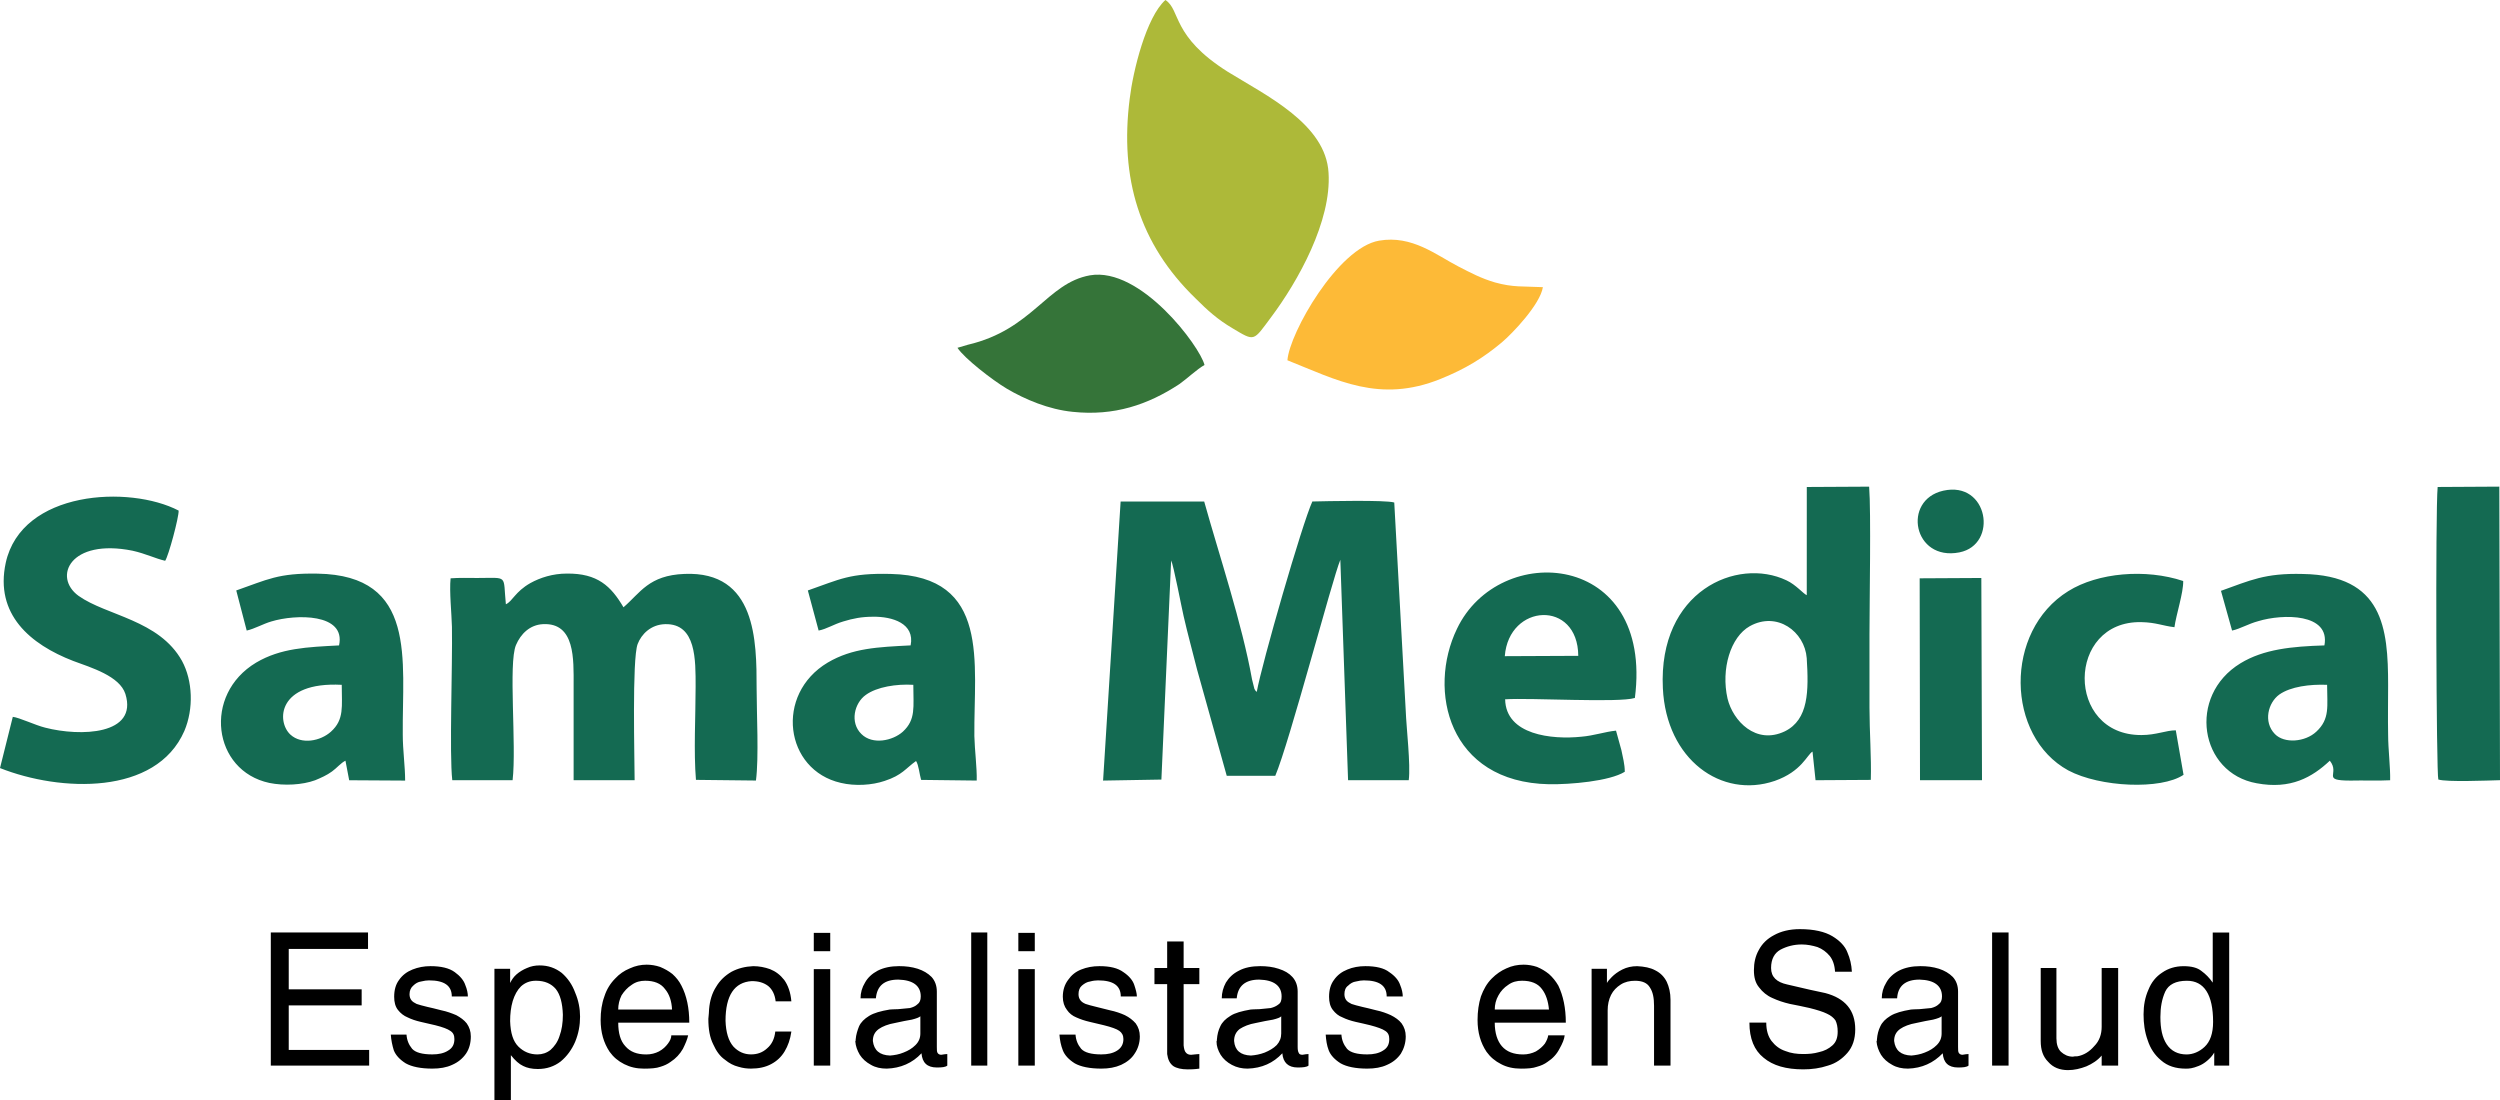 <?xml version="1.0" encoding="utf-8"?>
<!-- Generator: Adobe Illustrator 15.0.0, SVG Export Plug-In . SVG Version: 6.00 Build 0)  -->
<!DOCTYPE svg PUBLIC "-//W3C//DTD SVG 1.1//EN" "http://www.w3.org/Graphics/SVG/1.1/DTD/svg11.dtd">
<svg version="1.1" id="Layer_1" xmlns="http://www.w3.org/2000/svg" xmlns:xlink="http://www.w3.org/1999/xlink" x="0px" y="0px"
	 width="293.607px" height="129.229px" viewBox="0 0 293.607 129.229" enable-background="new 0 0 293.607 129.229"
	 xml:space="preserve">
<path fill="#146A52" d="M1.504,84.188L0,90.204c7.085,2.811,18.326,3.244,21.65-4.354c1.107-2.613,0.989-5.896-0.276-8.231
	c-2.69-4.829-8.866-5.305-12.15-7.641c-3.049-2.216-0.989-6.769,6.333-5.303c1.583,0.354,2.651,0.91,3.84,1.186
	c0.396-0.553,1.623-5.145,1.583-5.896C15.2,56.957,2.535,57.59,0.674,66.099c-1.306,6.059,2.891,9.579,7.917,11.521
	c2.138,0.792,5.461,1.78,6.136,3.879c1.504,4.829-5.305,5.024-9.42,3.959C4.156,85.176,2.256,84.267,1.504,84.188L1.504,84.188z
	 M40.135,80.427c0,2.533,0.316,4.077-1.267,5.502c-1.228,1.108-3.444,1.543-4.75,0.355C32.456,84.781,32.535,80.031,40.135,80.427
	L40.135,80.427z M27.746,69.345l1.228,4.71c0.909-0.198,1.938-0.793,2.89-1.069c2.85-0.869,8.786-0.988,7.955,2.813
	c-3.76,0.197-6.847,0.314-9.736,2.018c-6.292,3.763-5.105,12.706,1.544,14.131c1.742,0.356,3.878,0.237,5.382-0.314
	c0.674-0.276,1.387-0.595,1.979-1.029c0.555-0.396,1.069-1.028,1.583-1.267l0.437,2.296l6.571,0.04c0-1.702-0.278-3.563-0.278-5.423
	c-0.078-8.748,1.742-18.685-10.013-18.882C32.654,67.286,31.388,68.079,27.746,69.345L27.746,69.345z M59.411,70.967
	c-0.356-3.523,0.355-3.087-3.365-3.087c-1.028,0-2.098-0.039-3.127,0.04c-0.157,1.583,0.119,4.075,0.158,5.699
	c0.079,4.631-0.315,14.882,0.04,18.009h7.085c0.475-4.077-0.516-13.735,0.396-15.872c0.554-1.306,1.623-2.375,3.167-2.454
	c3.799-0.198,3.603,4.156,3.603,7.164c0,3.722,0,7.44,0,11.162h7.164c0-2.415-0.316-14.21,0.355-15.99
	c0.436-1.147,1.544-2.297,3.245-2.336c3.643-0.079,3.563,4.195,3.563,7.362c0,3.363-0.236,7.64,0.04,10.925l7.046,0.079
	c0.355-2.692,0.078-7.917,0.078-10.849c0-5.539-0.04-13.771-8.471-13.417c-4.195,0.158-5.186,2.219-7.164,3.92
	c-1.464-2.493-3.048-3.997-6.649-3.96c-1.663,0-3.127,0.479-4.274,1.109C60.479,69.503,60.202,70.612,59.411,70.967L59.411,70.967z
	 M107.263,80.427c0,2.612,0.315,4.077-1.228,5.502c-1.188,1.068-3.563,1.583-4.869,0.276c-1.385-1.348-0.831-3.643,0.516-4.593
	C102.988,80.665,105.284,80.308,107.263,80.427L107.263,80.427z M94.875,69.345l1.267,4.71c0.989-0.198,1.701-0.714,2.89-1.069
	c1.147-0.354,2.177-0.554,3.482-0.554c2.296-0.039,4.947,0.791,4.433,3.364c-3.839,0.197-6.847,0.314-9.736,2.018
	c-6.254,3.724-5.065,12.627,1.544,14.131c1.662,0.396,3.642,0.277,5.146-0.235c2.06-0.674,2.454-1.464,3.682-2.336
	c0.315,0.477,0.396,1.544,0.594,2.218l6.531,0.079c0.039-1.504-0.238-3.563-0.277-5.228c-0.079-8.629,1.939-18.76-9.815-19.038
	C99.782,67.286,98.635,68.039,94.875,69.345L94.875,69.345z M286.285,57.193c-0.276,2.731-0.158,33.803,0.079,34.356
	c0.989,0.315,5.738,0.119,7.243,0.079l-0.079-34.477L286.285,57.193z M273.302,80.427c0,2.493,0.356,3.998-1.267,5.502
	c-1.308,1.228-3.761,1.425-4.868,0.276c-1.386-1.427-0.792-3.683,0.516-4.632C269.028,80.625,271.285,80.348,273.302,80.427
	L273.302,80.427z M262.141,74.055c0.948-0.198,1.898-0.793,3.088-1.109c2.851-0.867,8.47-0.948,7.757,2.853
	c-3.8,0.118-7.125,0.435-9.854,2.097c-6.293,3.84-4.789,12.903,1.898,14.092c3.998,0.753,6.531-0.712,8.59-2.65
	c1.268,1.583-1.106,2.336,2.454,2.336c1.505-0.04,3.167,0.039,4.631-0.04c0.04-1.464-0.237-3.643-0.237-5.383
	c-0.038-1.899,0-3.839,0-5.779c0-6.729-0.593-12.903-10.014-13.063c-4.474-0.118-6.176,0.754-9.617,1.979L262.141,74.055z
	 M255.373,73.66c0.197-1.467,1.068-4.077,1.028-5.425c-4.395-1.465-10.014-0.988-13.495,1.188c-7.602,4.71-7.323,17.059,0,21.057
	c3.72,1.979,10.884,2.296,13.535,0.516l-0.91-5.226c-1.148,0-2.296,0.556-4.037,0.556c-8.945,0.038-8.827-13.458,0-13.262
	C253.236,73.104,253.987,73.501,255.373,73.66L255.373,73.66z M228.221,57.629c-4.869,1.106-3.522,8.311,1.898,7.244
	C234.711,63.961,233.524,56.441,228.221,57.629L228.221,57.629z M225.49,91.628h7.282l-0.079-23.748l-7.242,0.04L225.49,91.628z
	 M202.888,82.049c-0.791-3.482,0.356-7.243,2.612-8.509c3.205-1.782,6.452,0.633,6.688,3.76c0.236,3.84,0.236,7.204-2.572,8.589
	C206.214,87.512,203.523,84.662,202.888,82.049L202.888,82.049z M212.191,69.899c-0.396-0.156-1.268-1.228-2.376-1.739
	c-5.817-2.771-15.079,1.267-14.524,12.663c0.396,8.393,6.887,13.021,13.142,10.887c3.166-1.108,3.8-3.087,4.434-3.442l0.355,3.363
	l6.491-0.039c0.078-2.613-0.157-5.7-0.157-8.471c0-2.892,0-5.739,0-8.591c0-3.76,0.196-14.405-0.04-17.376l-7.322,0.04
	L212.191,69.899L212.191,69.899z M185.356,77.023l-8.629,0.04C177.202,70.849,185.316,70.413,185.356,77.023L185.356,77.023z
	 M189.789,85.81c-1.268,0.119-2.612,0.594-4.077,0.712c-3.443,0.357-8.865-0.195-8.944-4.394c2.969-0.197,13.378,0.437,15.237-0.158
	c2.218-17.256-15.95-18.523-20.897-8.113c-3.481,7.204-1.028,18.011,10.806,18.246c2.494,0.04,7.125-0.354,8.905-1.465
	c0-0.91-0.236-1.701-0.396-2.533L189.789,85.81z M137.542,65.822c0.276,0.518,1.229,5.541,1.464,6.531
	c0.477,2.1,1.069,4.235,1.584,6.293l3.482,12.467h5.7c1.662-3.917,6.688-23.072,7.64-25.368l0.909,25.886h7.125
	c0.236-1.82-0.276-6.095-0.355-8.193l-1.346-24.421c-0.99-0.315-8.035-0.158-9.619-0.119c-1.188,2.573-5.938,19.039-6.529,22.363
	c-0.237-0.237-0.079-0.039-0.276-0.355l-0.276-1.106c-1.188-6.611-3.84-14.526-5.621-20.899h-9.815l-2.059,32.773l6.848-0.119
	L137.542,65.822z"/>
<path fill="#ADB939" d="M136.869,0c-2.256,2.018-3.801,8.312-4.195,11.597c-1.188,9.341,1.146,17.06,7.719,23.432
	c1.425,1.427,2.611,2.494,4.354,3.523c2.651,1.583,2.415,1.543,4.512-1.267c3.206-4.275,7.125-11.32,6.77-16.98
	c-0.315-5.739-7.281-9.063-11.834-11.874C137.542,4.235,138.69,1.187,136.869,0L136.869,0z"/>
<path fill="#FDBA37" d="M151.198,42.312c5.777,2.295,10.806,5.106,18.01,2.178c2.93-1.188,4.985-2.454,7.164-4.274
	c1.267-1.068,4.513-4.474,4.829-6.491c-2.376-0.119-3.484,0.04-5.621-0.554c-1.623-0.477-2.812-1.108-4.273-1.86
	c-2.613-1.346-5.464-3.721-9.342-3.048C157.133,29.091,151.435,39.105,151.198,42.312L151.198,42.312z"/>
<path fill="#357439" d="M112.448,40.847c0.792,1.228,4.115,3.8,5.777,4.789c2.137,1.267,4.947,2.455,7.758,2.731
	c4.868,0.515,8.827-0.831,12.509-3.246c0.909-0.635,2.058-1.742,2.968-2.257c-0.516-2.139-7.479-11.559-13.457-10.528
	c-5.065,0.911-6.729,6.373-14.329,8.151L112.448,40.847z"/>
<path d="M43.355,123.305v1.845H31.804v-15.635h11.418v1.934h-9.312v4.743h8.564v1.887h-8.564v5.227H43.355L43.355,123.305z
	 M54.948,117.026H53.06c0-1.271-0.878-1.888-2.68-1.888c-0.263,0-0.57,0.043-0.924,0.131c-0.351,0.045-0.658,0.222-0.922,0.485
	c-0.264,0.219-0.438,0.569-0.438,1.009c0,0.308,0.086,0.528,0.219,0.704c0.132,0.176,0.35,0.307,0.617,0.439
	c0.261,0.088,0.701,0.218,1.271,0.349c0.396,0.088,0.966,0.221,1.625,0.396c0.66,0.134,1.229,0.352,1.756,0.571
	c0.484,0.264,0.922,0.571,1.23,0.966c0.307,0.44,0.481,0.922,0.481,1.537c0,0.747-0.175,1.45-0.569,2.021
	c-0.397,0.569-0.924,1.009-1.625,1.314c-0.659,0.31-1.449,0.441-2.328,0.441c-1.363,0-2.417-0.221-3.12-0.617
	c-0.702-0.438-1.185-0.964-1.405-1.537c-0.175-0.57-0.308-1.185-0.351-1.844h1.844c0.045,0.659,0.265,1.186,0.659,1.669
	c0.396,0.438,1.186,0.66,2.374,0.66c0.747,0,1.361-0.132,1.843-0.441c0.528-0.306,0.749-0.745,0.749-1.359
	c0-0.439-0.133-0.747-0.485-0.967c-0.308-0.22-0.879-0.438-1.756-0.658c-0.569-0.133-1.099-0.266-1.713-0.396
	c-0.571-0.132-1.099-0.306-1.537-0.526c-0.439-0.176-0.835-0.483-1.143-0.88c-0.308-0.395-0.439-0.921-0.439-1.536
	c0-0.791,0.177-1.449,0.571-1.978c0.396-0.569,0.923-0.965,1.582-1.228c0.658-0.265,1.363-0.396,2.108-0.396
	c1.229,0,2.195,0.219,2.854,0.703c0.615,0.438,1.055,0.966,1.231,1.494C54.86,116.193,54.948,116.674,54.948,117.026L54.948,117.026
	z M58.067,129.673v-15.896h1.844v1.668c0.175-0.352,0.396-0.702,0.746-1.009c0.351-0.308,0.791-0.57,1.23-0.748
	c0.482-0.219,0.968-0.307,1.493-0.307c1.012,0,1.846,0.307,2.591,0.879c0.702,0.615,1.229,1.361,1.582,2.327
	c0.396,0.923,0.571,1.889,0.571,2.812c0,1.011-0.176,1.977-0.571,2.942c-0.395,0.922-0.967,1.713-1.713,2.327
	c-0.746,0.569-1.625,0.879-2.679,0.879c-0.702,0-1.272-0.131-1.713-0.354c-0.483-0.219-0.965-0.656-1.449-1.271v5.752h-1.933
	V129.673z M59.911,119.925c0.045,1.406,0.353,2.372,0.967,2.985c0.615,0.614,1.363,0.924,2.241,0.924
	c0.571,0,1.097-0.176,1.537-0.53c0.439-0.394,0.834-0.92,1.054-1.624c0.263-0.702,0.396-1.538,0.396-2.503
	c-0.045-1.362-0.309-2.372-0.834-3.03c-0.527-0.614-1.274-0.967-2.328-0.967c-0.703,0-1.274,0.222-1.757,0.661
	c-0.44,0.439-0.746,1.009-0.968,1.713C59.998,118.299,59.911,119.09,59.911,119.925L59.911,119.925z M78.84,121.593h1.978
	c-0.089,0.439-0.309,0.967-0.614,1.582c-0.353,0.616-0.834,1.142-1.45,1.537c-0.351,0.263-0.746,0.438-1.185,0.571
	c-0.483,0.176-1.144,0.221-1.935,0.221c-0.878,0-1.625-0.176-2.326-0.529c-0.703-0.351-1.273-0.833-1.712-1.449
	c-0.703-1.054-1.056-2.283-1.056-3.732c0-1.008,0.132-1.932,0.44-2.768c0.263-0.833,0.703-1.535,1.271-2.106
	c0.484-0.526,1.056-0.921,1.712-1.188c0.659-0.306,1.319-0.438,1.979-0.438c0.527,0,1.055,0.088,1.581,0.263
	c0.526,0.221,1.011,0.485,1.449,0.836c0.439,0.396,0.791,0.834,1.056,1.362c0.615,1.185,0.922,2.634,0.922,4.347h-8.344
	c0,1.23,0.262,2.152,0.834,2.767c0.569,0.659,1.36,0.969,2.458,0.969c0.57,0,1.055-0.132,1.493-0.354
	c0.483-0.263,0.79-0.569,1.055-0.921C78.71,122.208,78.84,121.9,78.84,121.593L78.84,121.593z M72.604,118.563h6.322
	c-0.044-0.966-0.306-1.801-0.834-2.416c-0.482-0.657-1.271-0.967-2.327-0.967c-0.569,0-1.098,0.133-1.581,0.485
	c-0.483,0.307-0.878,0.745-1.187,1.229C72.736,117.421,72.604,117.993,72.604,118.563L72.604,118.563z M83.276,118.518
	c0.087-1.009,0.35-1.888,0.834-2.634c0.438-0.747,1.053-1.319,1.801-1.757c0.747-0.396,1.582-0.615,2.548-0.659
	c0.701,0,1.361,0.132,1.976,0.352c0.66,0.264,1.187,0.659,1.669,1.271c0.439,0.616,0.748,1.45,0.835,2.505h-1.845
	c-0.087-0.791-0.396-1.406-0.879-1.801c-0.527-0.395-1.143-0.571-1.932-0.571c-2.021,0.13-3.075,1.668-3.075,4.653
	c0.044,1.363,0.351,2.374,0.922,3.031c0.572,0.614,1.274,0.923,2.065,0.923c0.746,0,1.361-0.22,1.889-0.704
	c0.57-0.482,0.878-1.141,0.966-1.977h1.89c-0.132,0.924-0.396,1.669-0.791,2.327c-0.396,0.661-0.922,1.144-1.582,1.494
	c-0.657,0.354-1.448,0.529-2.371,0.529c-0.44,0-0.923-0.045-1.494-0.222c-0.529-0.133-1.056-0.396-1.581-0.834
	c-0.572-0.395-1.009-1.011-1.361-1.801c-0.396-0.792-0.57-1.757-0.57-2.984C83.233,119.178,83.276,118.784,83.276,118.518
	L83.276,118.518z M95.573,109.56h1.932v2.151h-1.932V109.56z M95.573,113.821h1.932v11.329h-1.932V113.821z M100.492,122.076
	c0.044-0.571,0.22-1.099,0.395-1.536c0.221-0.486,0.615-0.879,1.186-1.23c0.572-0.352,1.363-0.569,2.416-0.747
	c0.133,0,0.485-0.045,1.011-0.045c0.527-0.043,1.011-0.088,1.363-0.131c0.35-0.088,0.659-0.221,0.878-0.438
	c0.263-0.177,0.395-0.483,0.395-0.925c0-1.229-0.879-1.933-2.636-1.976c-1.668,0-2.502,0.747-2.635,2.195h-1.801
	c0-0.659,0.176-1.272,0.527-1.845c0.307-0.571,0.834-1.054,1.494-1.404c0.701-0.354,1.537-0.528,2.502-0.528
	c0.79,0,1.494,0.087,2.197,0.308c0.659,0.22,1.187,0.526,1.625,0.966c0.394,0.438,0.615,1.012,0.615,1.713v6.499
	c0,0.351,0,0.571,0.088,0.705c0.086,0.132,0.219,0.219,0.438,0.219c0.264-0.044,0.528-0.087,0.703-0.087v1.358
	c-0.219,0.179-0.615,0.222-1.229,0.222c-1.144,0-1.712-0.572-1.801-1.668c-1.056,1.14-2.459,1.756-4.084,1.801
	c-0.702,0-1.318-0.133-1.845-0.441c-0.571-0.307-1.009-0.701-1.318-1.184c-0.307-0.528-0.482-1.012-0.528-1.581
	C100.492,122.253,100.492,122.164,100.492,122.076L100.492,122.076z M108.09,119.354c-0.132,0.132-0.482,0.264-1.01,0.396
	c-0.526,0.087-1.186,0.217-1.977,0.393c-0.791,0.133-1.45,0.397-1.89,0.703c-0.483,0.353-0.702,0.791-0.702,1.407
	c0.132,1.097,0.789,1.669,2.02,1.713c0.528-0.044,1.055-0.131,1.581-0.351c0.573-0.223,1.011-0.485,1.407-0.88
	c0.394-0.395,0.57-0.836,0.57-1.361V119.354z M115.951,109.515v15.635h-1.889v-15.635H115.951z M119.596,109.56h1.932v2.151h-1.932
	V109.56z M119.596,113.821h1.932v11.329h-1.932V113.821z M133.518,117.026h-1.891c0-1.271-0.879-1.888-2.679-1.888
	c-0.262,0-0.615,0.043-0.921,0.131c-0.352,0.045-0.66,0.222-0.967,0.485c-0.264,0.219-0.396,0.569-0.396,1.009
	c0,0.308,0.089,0.528,0.219,0.704c0.133,0.176,0.309,0.307,0.615,0.439c0.266,0.088,0.703,0.218,1.274,0.349
	c0.395,0.088,0.923,0.221,1.581,0.396c0.659,0.134,1.271,0.352,1.756,0.571c0.527,0.264,0.923,0.571,1.272,0.966
	c0.31,0.44,0.484,0.922,0.484,1.537c0,0.747-0.22,1.45-0.614,2.021c-0.352,0.569-0.922,1.009-1.581,1.314
	c-0.702,0.31-1.45,0.441-2.327,0.441c-1.361,0-2.416-0.221-3.118-0.617c-0.704-0.438-1.188-0.964-1.406-1.537
	c-0.221-0.57-0.35-1.185-0.395-1.844h1.889c0.045,0.659,0.263,1.186,0.66,1.669c0.395,0.438,1.185,0.66,2.371,0.66
	c0.745,0,1.36-0.132,1.845-0.441c0.483-0.306,0.747-0.745,0.747-1.359c0-0.439-0.175-0.747-0.484-0.967
	c-0.306-0.22-0.922-0.438-1.801-0.658c-0.528-0.133-1.098-0.266-1.668-0.396c-0.573-0.132-1.097-0.306-1.582-0.526
	c-0.439-0.176-0.834-0.483-1.097-0.88c-0.31-0.395-0.484-0.921-0.484-1.536c0-0.791,0.219-1.449,0.615-1.978
	c0.396-0.569,0.879-0.965,1.538-1.228c0.658-0.265,1.36-0.396,2.149-0.396c1.23,0,2.153,0.219,2.813,0.703
	c0.659,0.438,1.098,0.966,1.272,1.494C133.385,116.193,133.518,116.674,133.518,117.026L133.518,117.026z M137.075,123.79v-8.213
	h-1.493v-1.891h1.493v-3.117h1.934v3.117h1.845v1.891h-1.845v7.201c0.045,0.438,0.133,0.701,0.264,0.836
	c0.132,0.176,0.35,0.264,0.615,0.264c0.481-0.044,0.788-0.088,0.966-0.088v1.713c-0.615,0.088-1.1,0.088-1.362,0.088
	c-0.747,0-1.317-0.133-1.712-0.397C137.384,124.887,137.163,124.448,137.075,123.79L137.075,123.79z M142.917,122.076
	c0.044-0.571,0.174-1.099,0.396-1.536c0.219-0.486,0.613-0.879,1.186-1.23c0.526-0.352,1.361-0.569,2.372-0.747
	c0.131,0,0.481-0.045,1.053-0.045c0.525-0.043,0.968-0.088,1.317-0.131c0.352-0.088,0.659-0.221,0.923-0.438
	c0.263-0.177,0.352-0.483,0.352-0.925c0-1.229-0.879-1.933-2.636-1.976c-1.625,0-2.503,0.747-2.635,2.195h-1.757
	c0-0.659,0.175-1.272,0.484-1.845c0.351-0.571,0.834-1.054,1.537-1.404c0.658-0.354,1.493-0.528,2.502-0.528
	c0.747,0,1.493,0.087,2.15,0.308c0.703,0.22,1.229,0.526,1.626,0.966c0.396,0.438,0.615,1.012,0.615,1.713v6.499
	c0,0.351,0.043,0.571,0.131,0.705c0.044,0.132,0.175,0.219,0.439,0.219c0.263-0.044,0.484-0.087,0.703-0.087v1.358
	c-0.219,0.179-0.658,0.222-1.272,0.222c-1.099,0-1.713-0.572-1.801-1.668c-1.056,1.14-2.416,1.756-4.085,1.801
	c-0.658,0-1.273-0.133-1.845-0.441c-0.571-0.307-1.011-0.701-1.317-1.184c-0.309-0.528-0.483-1.012-0.483-1.581
	C142.917,122.253,142.917,122.164,142.917,122.076L142.917,122.076z M150.471,119.354c-0.089,0.132-0.439,0.264-0.968,0.396
	c-0.525,0.087-1.23,0.217-2.02,0.393c-0.791,0.133-1.406,0.397-1.889,0.703c-0.439,0.353-0.658,0.791-0.658,1.407
	c0.087,1.097,0.746,1.669,1.976,1.713c0.526-0.044,1.054-0.131,1.625-0.351c0.528-0.223,1.009-0.485,1.406-0.88
	c0.351-0.395,0.527-0.836,0.527-1.361V119.354L150.471,119.354z M164.744,117.026h-1.888c0-1.271-0.878-1.888-2.681-1.888
	c-0.264,0-0.571,0.043-0.923,0.131c-0.35,0.045-0.656,0.222-0.921,0.485c-0.309,0.219-0.438,0.569-0.438,1.009
	c0,0.308,0.088,0.528,0.218,0.704c0.133,0.176,0.354,0.307,0.618,0.439c0.263,0.088,0.701,0.218,1.271,0.349
	c0.396,0.088,0.966,0.221,1.625,0.396c0.658,0.134,1.229,0.352,1.712,0.571c0.528,0.264,0.967,0.571,1.273,0.966
	c0.309,0.44,0.484,0.922,0.484,1.537c0,0.747-0.22,1.45-0.572,2.021c-0.396,0.569-0.922,1.009-1.625,1.314
	c-0.658,0.31-1.451,0.441-2.327,0.441c-1.363,0-2.417-0.221-3.119-0.617c-0.702-0.438-1.187-0.964-1.405-1.537
	c-0.22-0.57-0.308-1.185-0.351-1.844h1.844c0.043,0.659,0.265,1.186,0.657,1.669c0.396,0.438,1.187,0.66,2.374,0.66
	c0.746,0,1.362-0.132,1.844-0.441c0.528-0.306,0.745-0.745,0.745-1.359c0-0.439-0.13-0.747-0.48-0.967
	c-0.31-0.22-0.923-0.438-1.758-0.658c-0.57-0.133-1.099-0.266-1.714-0.396c-0.568-0.132-1.099-0.306-1.537-0.526
	c-0.482-0.176-0.833-0.483-1.142-0.88c-0.308-0.395-0.44-0.921-0.44-1.536c0-0.791,0.177-1.449,0.573-1.978
	c0.395-0.569,0.921-0.965,1.58-1.228c0.616-0.265,1.361-0.396,2.108-0.396c1.229,0,2.194,0.219,2.809,0.703
	c0.662,0.438,1.099,0.966,1.274,1.494C164.656,116.193,164.744,116.674,164.744,117.026L164.744,117.026z M181.827,121.593h1.933
	c-0.044,0.439-0.263,0.967-0.612,1.582c-0.311,0.616-0.792,1.142-1.408,1.537c-0.35,0.263-0.746,0.438-1.229,0.571
	c-0.482,0.176-1.099,0.221-1.887,0.221c-0.881,0-1.671-0.176-2.33-0.529c-0.702-0.351-1.271-0.833-1.713-1.449
	c-0.703-1.054-1.053-2.283-1.053-3.732c0-1.008,0.132-1.932,0.395-2.768c0.308-0.833,0.702-1.535,1.273-2.106
	c0.525-0.526,1.097-0.921,1.713-1.188c0.658-0.306,1.317-0.438,2.019-0.438c0.528,0,1.056,0.088,1.582,0.263
	c0.526,0.221,0.968,0.485,1.405,0.836c0.44,0.396,0.79,0.834,1.1,1.362c0.568,1.185,0.878,2.634,0.878,4.347h-8.347
	c0,1.23,0.309,2.152,0.836,2.767c0.57,0.659,1.404,0.969,2.503,0.969c0.526,0,1.055-0.132,1.494-0.354
	c0.438-0.263,0.79-0.569,1.056-0.921C181.652,122.208,181.784,121.9,181.827,121.593L181.827,121.593z M175.548,118.563h6.367
	c-0.088-0.966-0.351-1.801-0.834-2.416c-0.483-0.657-1.272-0.967-2.328-0.967c-0.614,0-1.142,0.133-1.626,0.485
	c-0.48,0.307-0.879,0.745-1.142,1.229C175.68,117.421,175.548,117.993,175.548,118.563L175.548,118.563z M186.923,125.15v-11.373
	h1.8v1.668c0.088-0.176,0.264-0.395,0.572-0.702c0.308-0.307,0.703-0.614,1.229-0.877c0.527-0.265,1.1-0.396,1.758-0.396
	c0.835,0.044,1.537,0.175,2.107,0.484c0.614,0.307,1.054,0.746,1.36,1.36c0.265,0.571,0.44,1.272,0.44,2.107v7.729h-1.934v-7.025
	c0-0.921-0.133-1.625-0.484-2.15c-0.307-0.528-0.876-0.792-1.755-0.792c-0.615,0-1.188,0.133-1.669,0.439
	c-0.483,0.309-0.879,0.702-1.143,1.229c-0.264,0.528-0.396,1.144-0.396,1.801v6.498L186.923,125.15L186.923,125.15z M217.49,114.127
	h-1.977c-0.045-0.791-0.265-1.405-0.615-1.845c-0.396-0.483-0.88-0.836-1.449-1.056c-0.571-0.174-1.188-0.305-1.845-0.305
	c-0.923,0-1.756,0.218-2.504,0.613c-0.702,0.395-1.099,1.099-1.099,2.15c0,1.055,0.66,1.669,1.89,1.934
	c2.063,0.483,3.558,0.834,4.479,1.01c2.328,0.615,3.515,2.021,3.515,4.262c0,1.142-0.309,2.063-0.924,2.768
	c-0.613,0.701-1.361,1.228-2.282,1.49c-0.924,0.31-1.89,0.441-2.898,0.441c-2.021,0-3.558-0.441-4.656-1.364
	c-1.096-0.878-1.669-2.238-1.669-4.128h1.978c0,0.922,0.221,1.625,0.615,2.152c0.439,0.569,0.966,0.965,1.625,1.185
	c0.658,0.266,1.362,0.354,2.107,0.354c0.614,0,1.229-0.044,1.845-0.223c0.614-0.131,1.143-0.394,1.58-0.791
	c0.44-0.393,0.616-0.922,0.616-1.624c0-0.524-0.087-0.966-0.264-1.317c-0.221-0.308-0.527-0.571-1.011-0.79
	c-0.438-0.218-1.143-0.439-2.021-0.659c-0.834-0.176-1.58-0.352-2.328-0.484c-0.746-0.174-1.406-0.394-2.063-0.7
	c-0.614-0.266-1.143-0.704-1.537-1.23c-0.439-0.527-0.614-1.185-0.614-2.021c0-0.879,0.175-1.669,0.57-2.371
	c0.396-0.745,0.967-1.318,1.8-1.757c0.793-0.439,1.801-0.702,3.029-0.702c1.669,0,2.942,0.306,3.82,0.833
	c0.88,0.528,1.494,1.186,1.757,1.889C217.27,112.546,217.448,113.292,217.49,114.127L217.49,114.127z M220.432,122.076
	c0.043-0.571,0.177-1.099,0.396-1.536c0.218-0.486,0.613-0.879,1.184-1.23c0.573-0.352,1.363-0.569,2.418-0.747
	c0.131,0,0.481-0.045,1.008-0.045c0.527-0.043,1.012-0.088,1.362-0.131c0.351-0.088,0.66-0.221,0.88-0.438
	c0.263-0.177,0.393-0.483,0.393-0.925c0-1.229-0.876-1.933-2.635-1.976c-1.668,0-2.547,0.747-2.635,2.195h-1.802
	c0-0.659,0.177-1.272,0.528-1.845c0.309-0.571,0.835-1.054,1.494-1.404c0.701-0.354,1.537-0.528,2.502-0.528
	c0.791,0,1.494,0.087,2.198,0.308c0.656,0.22,1.184,0.526,1.624,0.966c0.396,0.438,0.613,1.012,0.613,1.713v6.499
	c0,0.351,0,0.571,0.088,0.705c0.089,0.132,0.22,0.219,0.439,0.219c0.262-0.044,0.483-0.087,0.702-0.087v1.358
	c-0.219,0.179-0.614,0.222-1.229,0.222c-1.141,0-1.713-0.572-1.801-1.668c-1.097,1.14-2.459,1.756-4.084,1.801
	c-0.702,0-1.317-0.133-1.846-0.441c-0.569-0.307-1.009-0.701-1.316-1.184c-0.307-0.528-0.483-1.012-0.529-1.581
	C220.432,122.253,220.432,122.164,220.432,122.076L220.432,122.076z M228.031,119.354c-0.131,0.132-0.482,0.264-1.011,0.396
	c-0.527,0.087-1.185,0.217-1.977,0.393c-0.79,0.133-1.448,0.397-1.889,0.703c-0.481,0.353-0.702,0.791-0.702,1.407
	c0.133,1.097,0.79,1.669,2.021,1.713c0.481-0.044,1.052-0.131,1.58-0.351c0.571-0.223,1.011-0.485,1.406-0.88
	c0.395-0.395,0.57-0.836,0.57-1.361V119.354L228.031,119.354z M235.892,109.515v15.635h-1.933v-15.635H235.892z M239.667,122.253
	v-8.565h1.845v8.256c0,0.704,0.176,1.23,0.53,1.582c0.395,0.354,0.833,0.572,1.404,0.572c0.131-0.044,0.307-0.044,0.527-0.044
	c0.744-0.131,1.406-0.528,1.976-1.188c0.614-0.613,0.877-1.404,0.877-2.282v-6.896h1.936v11.462h-1.936v-1.184
	c-0.48,0.571-1.097,0.965-1.799,1.271c-0.702,0.267-1.405,0.441-2.151,0.441c-0.967,0-1.757-0.309-2.327-0.968
	C239.931,124.098,239.667,123.305,239.667,122.253L239.667,122.253z M261.804,109.515v15.635h-1.758v-1.534
	c-0.222,0.395-0.527,0.701-0.835,0.965c-0.308,0.263-0.658,0.481-1.01,0.613c-0.351,0.135-0.615,0.223-0.879,0.266
	c-0.263,0.045-0.438,0.045-0.614,0.045c-1.187,0-2.152-0.311-2.897-0.967c-0.747-0.615-1.273-1.407-1.582-2.372
	c-0.352-0.967-0.484-1.978-0.484-3.03c0-1.056,0.177-2.019,0.571-2.898c0.351-0.879,0.879-1.536,1.626-2.02
	c0.702-0.485,1.537-0.747,2.503-0.747c0.922,0,1.625,0.175,2.108,0.572c0.482,0.351,0.922,0.789,1.316,1.361v-5.887h1.935V109.515z
	 M253.723,119.441c0,1.363,0.219,2.416,0.744,3.207c0.528,0.79,1.319,1.188,2.33,1.188c0.745,0,1.492-0.31,2.106-0.881
	c0.659-0.613,1.009-1.58,1.009-2.941c0-3.206-1.053-4.831-3.073-4.831c-1.317,0-2.151,0.439-2.548,1.273
	C253.899,117.333,253.723,118.299,253.723,119.441L253.723,119.441z"/>
</svg>
